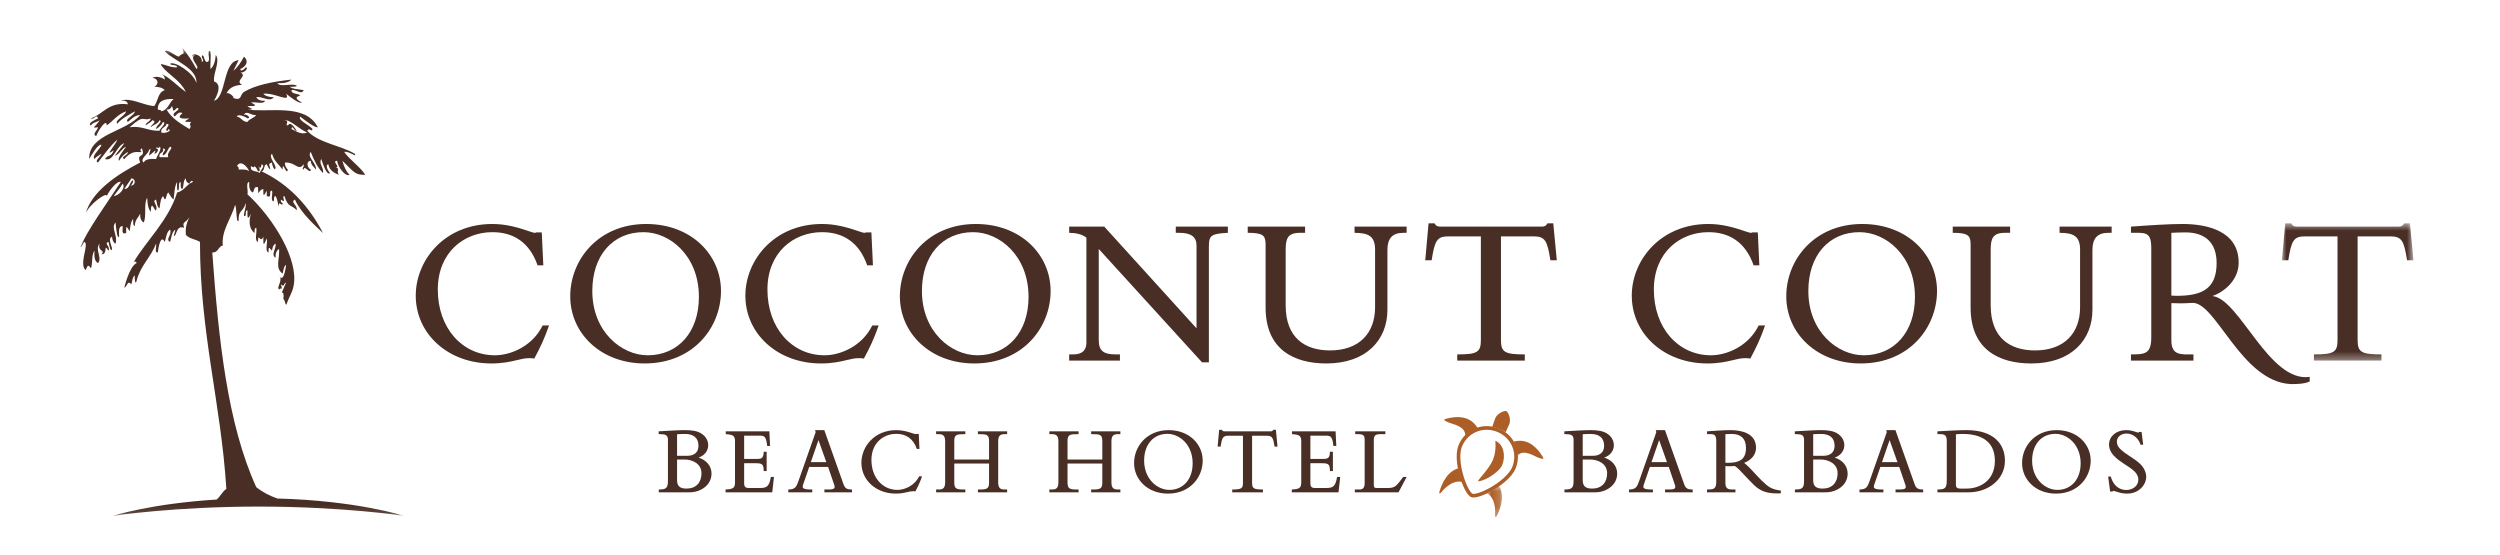 <?xml version="1.0" encoding="UTF-8"?>
<svg width="311px" height="69px" viewBox="0 0 311 69" version="1.1" xmlns="http://www.w3.org/2000/svg" xmlns:xlink="http://www.w3.org/1999/xlink">
    <!-- Generator: Sketch 55.2 (78181) - https://sketchapp.com -->
    <title>On Scroll Logo</title>
    <desc>Created with Sketch.</desc>
    <defs>
        <polygon id="path-1" points="0.939 0.582 17.303 0.582 17.303 17.656 0.939 17.656"></polygon>
        <polygon id="path-3" points="0 0.656 40.285 0.656 40.285 58.898 0 58.898"></polygon>
        <polygon id="path-5" points="0.929 0.84 2.822 0.84 2.822 4.762 0.929 4.762"></polygon>
    </defs>
    <g id="On-Scroll-Logo" stroke="none" stroke-width="1" fill="none" fill-rule="evenodd">
        <g id="Group-80" transform="translate(10, 5)">
            <path d="M56.462,39.609 C56.243,39.554 56.05,39.554 55.858,39.554 C55.282,39.554 54.87,39.666 54.293,39.802 C53.497,39.995 52.508,40.215 51.135,40.215 C45.726,40.215 41.719,36.53 41.719,31.772 C41.719,27.374 45.287,22.864 51.246,22.864 C52.893,22.864 54.321,23.248 55.913,23.799 C56.215,23.909 56.434,23.963 56.517,23.963 C56.6,23.963 56.655,23.963 56.709,23.909 L57.396,23.909 L57.588,28.006 L56.874,28.006 C55.885,25.174 53.908,23.881 51.246,23.881 C47.758,23.881 44.463,26.356 44.463,31.03 C44.463,35.76 47.456,39.197 51.575,39.197 C53.469,39.197 56.215,38.124 57.506,35.485 L58.302,35.485 C57.726,37.135 57.203,38.235 56.462,39.609" id="Fill-1" fill="#482E25"></path>
            <path d="M70.053,23.881 C66.236,23.881 63.683,26.769 63.683,31.196 C63.683,36.255 67.307,39.197 70.575,39.197 C74.363,39.197 76.944,36.311 76.944,31.938 C76.944,26.797 73.32,23.881 70.053,23.881 M70.191,40.214 C64.754,40.214 60.937,36.476 60.937,31.855 C60.937,27.318 64.425,22.864 70.382,22.864 C76.011,22.864 79.69,26.713 79.69,31.196 C79.69,35.76 76.231,40.214 70.191,40.214" id="Fill-3" fill="#482E25"></path>
            <path d="M97.468,39.609 C97.249,39.554 97.056,39.554 96.864,39.554 C96.286,39.554 95.875,39.666 95.298,39.802 C94.502,39.995 93.513,40.215 92.141,40.215 C86.732,40.215 82.724,36.53 82.724,31.772 C82.724,27.374 86.293,22.864 92.251,22.864 C93.899,22.864 95.326,23.248 96.919,23.799 C97.22,23.909 97.44,23.963 97.523,23.963 C97.605,23.963 97.66,23.963 97.715,23.909 L98.401,23.909 L98.594,28.006 L97.879,28.006 C96.891,25.174 94.914,23.881 92.251,23.881 C88.764,23.881 85.469,26.356 85.469,31.03 C85.469,35.76 88.462,39.197 92.581,39.197 C94.475,39.197 97.22,38.124 98.511,35.485 L99.308,35.485 C98.731,37.135 98.209,38.235 97.468,39.609" id="Fill-5" fill="#482E25"></path>
            <path d="M111.059,23.881 C107.242,23.881 104.688,26.769 104.688,31.196 C104.688,36.255 108.313,39.197 111.58,39.197 C115.369,39.197 117.951,36.311 117.951,31.938 C117.951,26.797 114.327,23.881 111.059,23.881 M111.196,40.214 C105.76,40.214 101.944,36.476 101.944,31.855 C101.944,27.318 105.43,22.864 111.388,22.864 C117.017,22.864 120.696,26.713 120.696,31.196 C120.696,35.76 117.237,40.214 111.196,40.214" id="Fill-7" fill="#482E25"></path>
            <path d="M140.384,25.641 L140.384,40.077 L139.533,40.077 L126.684,25.972 L126.684,37.301 C126.684,38.675 127.315,39.087 128.798,39.087 L129.319,39.087 L129.319,39.857 L123.004,39.857 L123.004,39.087 L123.525,39.087 C124.651,39.087 125.147,38.538 125.147,37.658 L125.147,24.568 C124.679,24.156 123.8,23.963 123.004,23.963 L123.004,23.193 L127.37,23.193 L138.848,35.844 L138.848,25.531 C138.848,24.486 138.188,23.963 136.705,23.963 L136.266,23.963 L136.266,23.193 L142.746,23.193 L142.746,23.963 C140.659,24.073 140.384,24.294 140.384,25.641" id="Fill-9" fill="#482E25"></path>
            <path d="M164.574,23.963 C163.173,23.963 162.596,24.707 162.596,26.081 L162.596,33.533 C162.596,37.244 160.015,40.214 154.991,40.214 C151.037,40.214 147.44,38.538 147.44,33.258 L147.44,25.393 C147.44,24.266 147.083,23.963 145.216,23.963 L145.216,23.192 L152.354,23.192 L152.354,23.963 L151.723,23.963 C150.158,23.963 149.938,24.707 149.938,26.108 L149.938,32.984 C149.938,37.026 152.328,38.592 155.457,38.592 C159.109,38.592 161.059,36.42 161.059,33.231 L161.059,26.053 C161.059,24.404 160.263,23.963 158.505,23.963 L158.505,23.192 L164.985,23.192 L164.985,23.963 L164.574,23.963 Z" id="Fill-11" fill="#482E25"></path>
            <path d="M182.87,27.374 C182.485,24.926 182.211,24.404 180.755,24.404 L176.719,24.404 L176.719,37.301 C176.719,38.813 177.185,39.088 179.684,39.088 L179.684,39.856 L171.281,39.856 L171.281,39.088 C173.781,39.088 174.22,38.813 174.22,37.301 L174.22,24.404 L170.185,24.404 C168.756,24.404 168.481,24.926 168.097,27.374 L167.301,27.374 L167.713,22.782 L168.455,22.782 C168.647,23.084 168.729,23.193 169.251,23.193 L181.743,23.193 C182.211,23.193 182.32,23.084 182.512,22.782 L183.226,22.782 L183.666,27.374 L182.87,27.374 Z" id="Fill-13" fill="#482E25"></path>
            <path d="M207.737,39.609 C207.518,39.554 207.325,39.554 207.133,39.554 C206.557,39.554 206.145,39.666 205.569,39.802 C204.773,39.995 203.784,40.215 202.41,40.215 C197.002,40.215 192.993,36.53 192.993,31.772 C192.993,27.374 196.562,22.864 202.52,22.864 C204.168,22.864 205.596,23.248 207.188,23.799 C207.49,23.909 207.71,23.963 207.792,23.963 C207.875,23.963 207.929,23.963 207.984,23.909 L208.67,23.909 L208.863,28.006 L208.15,28.006 C207.161,25.174 205.183,23.881 202.52,23.881 C199.034,23.881 195.74,26.356 195.74,31.03 C195.74,35.76 198.731,39.197 202.85,39.197 C204.745,39.197 207.49,38.124 208.78,35.485 L209.577,35.485 C209,37.135 208.478,38.235 207.737,39.609" id="Fill-15" fill="#482E25"></path>
            <path d="M221.329,23.881 C217.51,23.881 214.958,26.769 214.958,31.196 C214.958,36.255 218.582,39.197 221.85,39.197 C225.639,39.197 228.219,36.311 228.219,31.938 C228.219,26.797 224.596,23.881 221.329,23.881 M221.466,40.214 C216.029,40.214 212.212,36.476 212.212,31.855 C212.212,27.318 215.7,22.864 221.658,22.864 C227.287,22.864 230.965,26.713 230.965,31.196 C230.965,35.76 227.505,40.214 221.466,40.214" id="Fill-17" fill="#482E25"></path>
            <path d="M252.277,23.963 C250.877,23.963 250.3,24.707 250.3,26.081 L250.3,33.533 C250.3,37.244 247.719,40.214 242.694,40.214 C238.741,40.214 235.144,38.538 235.144,33.258 L235.144,25.393 C235.144,24.266 234.787,23.963 232.92,23.963 L232.92,23.192 L240.058,23.192 L240.058,23.963 L239.427,23.963 C237.862,23.963 237.642,24.707 237.642,26.108 L237.642,32.984 C237.642,37.026 240.031,38.592 243.161,38.592 C246.813,38.592 248.762,36.42 248.762,33.231 L248.762,26.053 C248.762,24.404 247.967,23.963 246.209,23.963 L246.209,23.192 L252.689,23.192 L252.689,23.963 L252.277,23.963 Z" id="Fill-19" fill="#482E25"></path>
            <path d="M261.847,23.909 C261.27,23.909 260.694,23.937 260.117,23.963 L260.117,31.773 C260.336,31.773 260.529,31.8 260.749,31.8 C263.797,31.8 265.747,31.031 265.747,27.732 C265.747,25.146 264.291,23.909 261.847,23.909 M274.965,42.778 C268.813,42.475 265.658,32.546 262.725,32.68 C262.231,32.708 261.765,32.736 261.27,32.736 C260.886,32.736 260.501,32.708 260.117,32.708 L260.117,37.301 C260.117,39.252 261.27,39.088 262.863,39.088 L262.863,39.857 L255.093,39.857 L255.093,39.088 C256.823,39.088 257.619,39.032 257.619,36.969 L257.619,25.862 C257.619,23.771 256.85,23.963 255.093,23.963 L255.093,23.193 C257.234,23.029 259.87,22.863 261.49,22.863 C264.538,22.863 268.491,23.716 268.491,27.676 C268.491,29.655 266.962,31.204 265.224,31.828 C268.609,32.174 272.276,42.631 277.327,41.881 L277.327,42.46 C276.556,42.818 275.295,42.778 274.965,42.778" id="Fill-21" fill="#482E25"></path>
            <g id="Group-25" transform="translate(272.931, 22.201)">
                <mask id="mask-2" fill="white">
                    <use xlink:href="#path-1"></use>
                </mask>
                <g id="Clip-24"></g>
                <path d="M16.507,5.174 C16.122,2.725 15.849,2.203 14.393,2.203 L10.357,2.203 L10.357,15.101 C10.357,16.612 10.823,16.887 13.321,16.887 L13.321,17.656 L4.92,17.656 L4.92,16.887 C7.418,16.887 7.857,16.612 7.857,15.101 L7.857,2.203 L3.822,2.203 C2.394,2.203 2.119,2.725 1.735,5.174 L0.939,5.174 L1.35,0.582 L2.093,0.582 C2.284,0.883 2.367,0.992 2.889,0.992 L15.381,0.992 C15.849,0.992 15.958,0.883 16.15,0.582 L16.863,0.582 L17.304,5.174 L16.507,5.174 Z" id="Fill-23" fill="#482E25" mask="url(#mask-2)"></path>
            </g>
            <path d="M75.127,52.163 L74.227,52.163 L74.227,54.741 C74.227,55.529 74.652,55.78 75.402,55.78 C76.59,55.78 77.264,55.029 77.264,53.878 C77.264,52.701 76.177,52.163 75.127,52.163 M75.202,48.983 C74.739,48.983 74.514,49.009 74.227,49.02 L74.227,51.7 L75.514,51.7 C76.314,51.7 76.89,51.3 76.89,50.46 C76.89,49.397 76.19,48.983 75.202,48.983 M75.802,56.243 L71.952,56.243 L71.952,55.893 C72.853,55.893 73.09,55.73 73.09,54.829 L73.09,49.71 C73.09,49.134 72.778,49.009 72.165,49.009 L71.94,49.009 L71.94,48.658 C73.203,48.583 74.39,48.508 75.202,48.508 C76.115,48.508 76.79,48.609 77.327,48.983 C77.764,49.284 78.101,49.772 78.101,50.386 C78.101,51.1 77.614,51.686 76.902,51.925 C77.789,52.2 78.514,52.9 78.514,53.915 C78.514,55.367 77.14,56.243 75.802,56.243" id="Fill-26" fill="#482E25"></path>
            <path d="M86.071,56.244 L80.26,56.244 L80.26,55.893 C81.197,55.843 81.434,55.717 81.434,55.004 L81.434,49.873 C81.434,49.208 81.184,49.058 80.284,49.009 L80.284,48.658 L85.709,48.658 L85.796,50.473 L85.434,50.473 C85.321,49.371 85.121,49.196 84.571,49.196 L82.572,49.196 L82.572,52.088 L84.209,52.088 C84.834,52.088 84.971,51.912 85.008,51.199 L85.371,51.199 L85.371,53.603 L85.008,53.603 C84.984,52.726 84.834,52.625 83.984,52.625 L82.572,52.625 L82.572,55.116 C82.572,55.516 82.709,55.705 83.135,55.705 L84.571,55.705 C85.396,55.705 85.696,55.505 85.896,54.327 L86.283,54.327 L86.071,56.244 Z" id="Fill-28" fill="#482E25"></path>
            <path d="M91.817,49.747 L90.867,52.488 L92.793,52.488 L91.817,49.747 Z M92.555,56.243 L92.555,55.893 L93.042,55.893 C93.455,55.893 93.829,55.868 93.829,55.566 C93.829,55.479 93.805,55.392 93.779,55.318 L93.017,53.089 L90.667,53.089 L89.93,55.217 C89.881,55.341 89.855,55.455 89.855,55.566 C89.855,55.842 90.343,55.893 90.856,55.893 L91.043,55.893 L91.043,56.243 L88.068,56.243 L88.068,55.893 C88.93,55.893 89.081,55.555 89.343,54.804 L91.467,48.758 L91.393,48.508 L92.543,48.508 L94.942,55.267 C95.142,55.818 95.454,55.893 95.992,55.893 L95.992,56.243 L92.555,56.243 Z" id="Fill-30" fill="#482E25"></path>
            <path d="M103.869,56.131 C103.769,56.106 103.681,56.106 103.594,56.106 C103.331,56.106 103.143,56.156 102.881,56.219 C102.518,56.307 102.068,56.405 101.444,56.405 C98.982,56.405 97.158,54.728 97.158,52.564 C97.158,50.56 98.782,48.508 101.493,48.508 C102.244,48.508 102.894,48.684 103.619,48.933 C103.756,48.983 103.855,49.009 103.893,49.009 C103.93,49.009 103.956,49.009 103.981,48.983 L104.293,48.983 L104.381,50.848 L104.056,50.848 C103.606,49.56 102.707,48.97 101.493,48.97 C99.907,48.97 98.406,50.098 98.406,52.225 C98.406,54.378 99.769,55.943 101.644,55.943 C102.506,55.943 103.756,55.455 104.343,54.253 L104.706,54.253 C104.443,55.004 104.205,55.505 103.869,56.131" id="Fill-32" fill="#482E25"></path>
            <path d="M111.651,56.244 L111.651,55.893 L111.838,55.893 C112.725,55.893 113.038,55.818 113.038,55.055 L113.038,52.663 L108.713,52.663 L108.713,55.055 C108.713,55.818 109.014,55.893 109.913,55.893 L110.088,55.893 L110.088,56.244 L106.452,56.244 L106.452,55.893 L106.801,55.893 C107.351,55.893 107.576,55.667 107.576,54.979 L107.576,49.91 C107.576,49.245 107.351,49.009 106.801,49.009 L106.452,49.009 L106.452,48.658 L110.088,48.658 L110.088,49.009 L109.913,49.009 C109.014,49.009 108.713,49.084 108.713,49.835 L108.713,52.164 L113.038,52.164 L113.038,49.835 C113.038,49.071 112.725,49.009 111.838,49.009 L111.651,49.009 L111.651,48.658 L115.287,48.658 L115.287,49.009 L114.95,49.009 C114.4,49.009 114.175,49.245 114.175,49.91 L114.175,54.979 C114.175,55.667 114.4,55.893 114.95,55.893 L115.287,55.893 L115.287,56.244 L111.651,56.244 Z" id="Fill-34" fill="#482E25"></path>
            <path d="M125.739,56.244 L125.739,55.893 L125.926,55.893 C126.813,55.893 127.126,55.818 127.126,55.055 L127.126,52.663 L122.802,52.663 L122.802,55.055 C122.802,55.818 123.102,55.893 124.001,55.893 L124.176,55.893 L124.176,56.244 L120.54,56.244 L120.54,55.893 L120.89,55.893 C121.439,55.893 121.664,55.667 121.664,54.979 L121.664,49.91 C121.664,49.245 121.439,49.009 120.89,49.009 L120.54,49.009 L120.54,48.658 L124.176,48.658 L124.176,49.009 L124.001,49.009 C123.102,49.009 122.802,49.084 122.802,49.835 L122.802,52.164 L127.126,52.164 L127.126,49.835 C127.126,49.071 126.813,49.009 125.926,49.009 L125.739,49.009 L125.739,48.658 L129.375,48.658 L129.375,49.009 L129.038,49.009 C128.488,49.009 128.263,49.245 128.263,49.91 L128.263,54.979 C128.263,55.667 128.488,55.893 129.038,55.893 L129.375,55.893 L129.375,56.244 L125.739,56.244 Z" id="Fill-36" fill="#482E25"></path>
            <path d="M135.23,48.97 C133.492,48.97 132.33,50.286 132.33,52.301 C132.33,54.604 133.98,55.943 135.466,55.943 C137.191,55.943 138.366,54.628 138.366,52.639 C138.366,50.299 136.716,48.97 135.23,48.97 M135.291,56.406 C132.817,56.406 131.08,54.705 131.08,52.602 C131.08,50.535 132.668,48.508 135.379,48.508 C137.942,48.508 139.616,50.26 139.616,52.301 C139.616,54.378 138.042,56.406 135.291,56.406" id="Fill-38" fill="#482E25"></path>
            <path d="M148.56,50.561 C148.385,49.447 148.261,49.208 147.598,49.208 L145.76,49.208 L145.76,55.079 C145.76,55.768 145.972,55.893 147.111,55.893 L147.111,56.244 L143.287,56.244 L143.287,55.893 C144.423,55.893 144.624,55.768 144.624,55.079 L144.624,49.208 L142.786,49.208 C142.137,49.208 142.012,49.447 141.837,50.561 L141.474,50.561 L141.662,48.471 L141.999,48.471 C142.087,48.608 142.124,48.658 142.361,48.658 L148.047,48.658 C148.261,48.658 148.31,48.608 148.397,48.471 L148.722,48.471 L148.922,50.561 L148.56,50.561 Z" id="Fill-40" fill="#482E25"></path>
            <path d="M156.511,56.244 L150.7,56.244 L150.7,55.893 C151.637,55.843 151.875,55.717 151.875,55.004 L151.875,49.873 C151.875,49.208 151.623,49.058 150.725,49.009 L150.725,48.658 L156.148,48.658 L156.237,50.473 L155.874,50.473 C155.761,49.371 155.561,49.196 155.012,49.196 L153.011,49.196 L153.011,52.088 L154.649,52.088 C155.273,52.088 155.411,51.912 155.448,51.199 L155.812,51.199 L155.812,53.603 L155.448,53.603 C155.424,52.726 155.273,52.625 154.424,52.625 L153.011,52.625 L153.011,55.116 C153.011,55.516 153.15,55.705 153.574,55.705 L155.012,55.705 C155.835,55.705 156.136,55.505 156.336,54.327 L156.725,54.327 L156.511,56.244 Z" id="Fill-42" fill="#482E25"></path>
            <path d="M163.976,56.244 L158.54,56.244 L158.54,55.893 L159.103,55.893 C159.552,55.893 159.764,55.68 159.764,55.092 L159.764,49.71 C159.764,49.184 159.602,49.009 158.977,49.009 L158.59,49.009 L158.59,48.658 L162.339,48.658 L162.339,49.009 L161.715,49.009 C161.09,49.009 160.902,49.184 160.902,49.76 L160.902,55.33 C160.902,55.655 161.002,55.705 161.264,55.705 L162.652,55.705 C163.352,55.705 163.614,55.554 164.064,54.979 L164.564,54.327 L164.988,54.327 L163.976,56.244 Z" id="Fill-44" fill="#482E25"></path>
            <path d="M187.791,52.163 L186.89,52.163 L186.89,54.741 C186.89,55.529 187.314,55.78 188.066,55.78 C189.252,55.78 189.928,55.029 189.928,53.878 C189.928,52.701 188.841,52.163 187.791,52.163 M187.865,48.983 C187.404,48.983 187.177,49.009 186.89,49.02 L186.89,51.7 L188.177,51.7 C188.978,51.7 189.553,51.3 189.553,50.46 C189.553,49.397 188.852,48.983 187.865,48.983 M188.466,56.243 L184.615,56.243 L184.615,55.893 C185.515,55.893 185.753,55.73 185.753,54.829 L185.753,49.71 C185.753,49.134 185.441,49.009 184.828,49.009 L184.603,49.009 L184.603,48.658 C185.866,48.583 187.053,48.508 187.865,48.508 C188.778,48.508 189.452,48.609 189.989,48.983 C190.426,49.284 190.764,49.772 190.764,50.386 C190.764,51.1 190.278,51.686 189.564,51.925 C190.453,52.2 191.178,52.9 191.178,53.915 C191.178,55.367 189.803,56.243 188.466,56.243" id="Fill-46" fill="#482E25"></path>
            <path d="M196.396,49.747 L195.447,52.488 L197.371,52.488 L196.396,49.747 Z M197.134,56.243 L197.134,55.893 L197.622,55.893 C198.034,55.893 198.408,55.868 198.408,55.566 C198.408,55.479 198.384,55.392 198.358,55.318 L197.596,53.089 L195.247,53.089 L194.51,55.217 C194.46,55.341 194.434,55.455 194.434,55.566 C194.434,55.842 194.921,55.893 195.435,55.893 L195.623,55.893 L195.623,56.243 L192.648,56.243 L192.648,55.893 C193.51,55.893 193.66,55.555 193.922,54.804 L196.047,48.758 L195.972,48.508 L197.122,48.508 L199.521,55.267 C199.721,55.818 200.033,55.893 200.571,55.893 L200.571,56.243 L197.134,56.243 Z" id="Fill-48" fill="#482E25"></path>
            <path d="M205.426,48.983 C205.164,48.983 204.901,48.997 204.639,49.009 L204.639,52.564 C204.739,52.564 204.827,52.575 204.927,52.575 C206.314,52.575 207.2,52.225 207.2,50.723 C207.2,49.547 206.538,48.983 205.426,48.983 M211.075,56.382 C209.912,56.382 209.039,56.156 208.187,55.33 C207.713,54.867 207.264,54.378 206.8,53.89 C206.501,53.565 206.188,53.226 205.826,52.975 C205.601,52.988 205.389,53.002 205.164,53.002 C204.988,53.002 204.813,52.988 204.639,52.988 L204.639,55.079 C204.639,55.968 205.164,55.893 205.889,55.893 L205.889,56.243 L202.353,56.243 L202.353,55.893 C203.14,55.893 203.503,55.868 203.503,54.929 L203.503,49.873 C203.503,48.922 203.152,49.009 202.353,49.009 L202.353,48.658 C203.327,48.583 204.527,48.508 205.264,48.508 C206.652,48.508 208.451,48.896 208.451,50.699 C208.451,51.599 207.814,52.262 206.963,52.588 C207.251,52.789 207.551,53.089 207.825,53.377 C208.263,53.841 208.689,54.327 209.151,54.779 C210.012,55.617 210.389,55.868 211.538,56.03 L211.538,56.368 C211.387,56.382 211.226,56.382 211.075,56.382" id="Fill-50" fill="#482E25"></path>
            <path d="M216.46,52.163 L215.561,52.163 L215.561,54.741 C215.561,55.529 215.986,55.78 216.735,55.78 C217.923,55.78 218.598,55.029 218.598,53.878 C218.598,52.701 217.51,52.163 216.46,52.163 M216.536,48.983 C216.073,48.983 215.848,49.009 215.561,49.02 L215.561,51.7 L216.847,51.7 C217.647,51.7 218.223,51.3 218.223,50.46 C218.223,49.397 217.523,48.983 216.536,48.983 M217.136,56.243 L213.285,56.243 L213.285,55.893 C214.186,55.893 214.423,55.73 214.423,54.829 L214.423,49.71 C214.423,49.134 214.111,49.009 213.498,49.009 L213.274,49.009 L213.274,48.658 C214.536,48.583 215.722,48.508 216.536,48.508 C217.449,48.508 218.122,48.609 218.66,48.983 C219.097,49.284 219.435,49.772 219.435,50.386 C219.435,51.1 218.947,51.686 218.235,51.925 C219.123,52.2 219.848,52.9 219.848,53.915 C219.848,55.367 218.473,56.243 217.136,56.243" id="Fill-52" fill="#482E25"></path>
            <path d="M225.067,49.747 L224.118,52.488 L226.041,52.488 L225.067,49.747 Z M225.805,56.243 L225.805,55.893 L226.292,55.893 C226.704,55.893 227.079,55.868 227.079,55.566 C227.079,55.479 227.055,55.392 227.029,55.318 L226.267,53.089 L223.917,53.089 L223.181,55.217 C223.13,55.341 223.105,55.455 223.105,55.566 C223.105,55.842 223.592,55.893 224.104,55.893 L224.293,55.893 L224.293,56.243 L221.319,56.243 L221.319,55.893 C222.179,55.893 222.33,55.555 222.592,54.804 L224.717,48.758 L224.642,48.508 L225.792,48.508 L228.192,55.267 C228.391,55.818 228.703,55.893 229.241,55.893 L229.241,56.243 L225.805,56.243 Z" id="Fill-54" fill="#482E25"></path>
            <path d="M234.165,48.983 C233.915,48.983 233.577,48.997 233.315,49.021 L233.315,55.354 C233.315,55.604 233.465,55.78 233.828,55.78 L234.627,55.78 C236.451,55.78 238.164,54.666 238.164,52.326 C238.164,49.81 236.326,48.983 234.165,48.983 M234.928,56.243 L231.015,56.243 L231.015,55.893 C232.015,55.893 232.177,55.717 232.177,54.678 L232.177,49.847 C232.177,49.245 231.99,49.009 231.402,49.009 L231.015,49.009 L231.015,48.658 C232.277,48.583 233.714,48.508 234.653,48.508 C238.101,48.508 239.414,50.322 239.414,52.301 C239.414,54.742 237.214,56.243 234.928,56.243" id="Fill-56" fill="#482E25"></path>
            <path d="M245.697,48.97 C243.959,48.97 242.796,50.286 242.796,52.301 C242.796,54.604 244.447,55.943 245.934,55.943 C247.658,55.943 248.833,54.628 248.833,52.639 C248.833,50.299 247.182,48.97 245.697,48.97 M245.759,56.406 C243.284,56.406 241.547,54.705 241.547,52.602 C241.547,50.535 243.135,48.508 245.847,48.508 C248.409,48.508 250.083,50.26 250.083,52.301 C250.083,54.378 248.509,56.406 245.759,56.406" id="Fill-58" fill="#482E25"></path>
            <path d="M254.612,56.405 C254.026,56.405 253.651,56.281 253.139,56.119 C253.026,56.081 252.938,56.068 252.889,56.068 C252.85,56.068 252.838,56.068 252.813,56.143 L252.501,56.143 L252.252,54.278 L252.575,54.278 C252.876,55.354 253.588,55.955 254.513,55.955 C255.301,55.955 256.013,55.455 256.013,54.654 C256.013,54.002 255.476,53.552 254.989,53.202 C253.976,52.488 252.364,51.712 252.364,50.31 C252.364,49.259 253.287,48.508 254.474,48.508 C254.901,48.508 255.226,48.583 255.476,48.658 C255.6,48.697 255.875,48.808 256,48.808 C256.038,48.808 256.075,48.808 256.1,48.734 L256.413,48.734 L256.613,50.322 L256.289,50.322 C255.976,49.384 255.238,48.933 254.538,48.933 C253.812,48.933 253.338,49.397 253.338,49.936 C253.338,50.235 253.451,50.548 253.738,50.836 C254.487,51.575 255.526,52.013 256.275,52.75 C256.75,53.226 256.988,53.827 256.988,54.303 C256.988,55.33 256.062,56.405 254.612,56.405" id="Fill-60" fill="#482E25"></path>
            <path d="M6.562,27.726 C6.588,27.678 6.623,27.629 6.651,27.583 C6.602,27.615 6.563,27.659 6.562,27.726" id="Fill-62" fill="#482E25"></path>
            <g id="Group-66" transform="translate(0, 0.296)">
                <mask id="mask-4" fill="white">
                    <use xlink:href="#path-3"></use>
                </mask>
                <g id="Clip-65"></g>
                <path d="M13.563,10.753 C12.468,10.095 11.368,9.445 10.72,8.337 C11.096,8.35 11.288,8.175 11.377,7.899 C11.669,8.35 11.315,8.822 12.034,8.117 C12.625,8.317 11.535,8.61 11.595,8.994 C11.795,9.591 12.003,8.41 12.691,8.775 C11.942,9.43 12.545,9.51 13.563,9.433 C13.037,9.776 12.629,9.895 13.782,9.872 C13.401,10.323 13.947,10.303 13.563,10.753 M10.938,14.263 L9.844,14.263 C9.682,13.586 10.447,13.839 10.281,13.167 C10.938,13.309 10.074,13.635 10.281,14.043 C10.766,13.87 10.831,13.273 11.158,12.947 C11.688,13.147 10.663,13.592 10.938,14.263 M7.877,14.921 C7.323,14.493 8.433,13.885 8.533,13.386 C8.941,12.836 8.556,13.75 8.533,14.043 C8.902,13.909 9.652,12.916 9.19,13.824 C9.456,13.89 9.944,13.19 9.409,13.167 C9.486,12.819 9.794,13.358 9.844,12.947 C10.228,13.135 9.543,14.09 9.409,14.482 C8.718,14.448 8.088,14.474 7.877,14.921 M6.128,10.53 C8.038,8.788 7.703,9.865 8.752,9.433 C8.687,9.884 8.161,9.865 8.095,10.311 C8.388,10.092 8.757,9.949 8.972,9.653 C9.64,9.869 8.718,10.238 8.752,10.53 C9.079,10.204 9.675,10.138 9.844,9.653 C10.335,9.815 9.364,10.315 9.409,10.753 C9.794,10.553 10.085,10.261 10.281,9.872 C10.785,10.046 9.906,10.642 9.844,10.971 C8.403,11.026 7.727,10.315 6.128,10.53 M10.72,10.971 C10.908,11.011 10.927,10.885 10.938,10.753 C11.526,10.946 10.562,11.366 10.063,11.192 C9.959,10.503 10.654,10.611 10.72,10.092 C11.377,10.238 10.512,10.561 10.72,10.971 M11.595,7.021 C11.038,7.482 10.908,8.379 10.063,8.555 C10.059,8.346 9.798,8.388 9.629,8.337 C9.601,7.217 10.462,6.982 11.595,7.021 M6.347,17.776 C6.217,17.884 6.17,17.93 6.17,17.926 C6.163,17.921 6.647,17.441 6.562,17.114 C6.051,17.33 6.202,18.214 5.471,18.214 C5.739,17.752 6.074,17.357 6.347,16.894 C6.901,16.918 6.901,17.752 6.347,17.776 M4.157,19.092 C4.511,18.569 4.944,18.122 5.252,17.557 C5.701,18.022 4.848,19.041 4.157,19.092 M21.002,16.016 C20.744,15.768 20.229,15.771 19.687,15.798 C19.725,15.544 19.642,15.41 19.472,15.36 C19.922,14.55 20.752,15.393 21.002,16.016 M20.782,9.433 C21.297,9.43 20.702,8.837 20.345,8.994 C20.678,8.332 21.305,9.18 21.877,8.994 C21.631,9.408 21.028,9.461 20.782,9.872 C20.13,9.869 20.041,9.303 19.472,9.214 C19.549,8.807 20.586,9.24 20.782,9.433 M22.139,15.368 C22.142,15.364 22.188,15.42 22.316,15.578 C22.527,15.574 22.484,15.31 22.535,15.14 C23.126,15.34 22.312,15.91 22.316,16.237 C21.989,15.906 21.067,16.17 21.22,15.36 C21.416,15.494 21.612,15.625 21.659,15.36 C21.862,15.522 21.989,15.76 22.097,16.016 C22.565,16.049 22.127,15.375 22.139,15.368 M28.221,11.192 C27.499,11.485 26.934,11.08 26.254,10.753 C26.373,10.114 26.592,11.089 26.907,10.971 C26.727,10.692 26.143,9.718 25.816,10.311 C25.358,10.25 26.139,9.718 25.378,9.653 C26.073,9.545 27.269,10.823 28.221,11.192 M24.493,56.718 C23.556,56.382 22.693,55.954 21.877,55.304 C18.266,47.37 17.19,36.884 16.407,26.115 C17.174,26.152 17.128,25.371 17.721,25.237 C17.509,23.444 18.746,21.916 19.253,20.189 C19.48,20.63 19.356,22.555 19.687,22.162 C19.623,20.789 20.241,21.154 20.563,19.97 C20.697,20.511 20.006,21.921 20.563,21.504 C20.597,21.248 20.525,20.881 20.782,20.847 C20.748,21.962 20.84,22.058 21.22,21.285 C20.925,22.247 20.99,23.174 21.659,23.698 C21.693,23.44 21.62,23.077 21.877,23.043 C22.008,23.567 21.601,24.632 22.097,24.798 C22.089,23.478 22.397,25.094 22.753,24.14 C22.734,25.53 22.846,25.11 23.188,24.359 C23.322,24.883 22.915,25.95 23.407,26.115 C23.376,25.194 23.522,25.587 23.845,25.895 C23.876,25.487 23.991,25.16 24.283,25.018 C24.41,25.602 23.637,26.387 24.283,26.771 C24.252,26.225 24.399,25.86 24.721,25.676 C24.782,27.091 24.203,28.05 25.158,28.747 C25.278,28.357 25.271,27.837 25.597,27.65 C25.505,28.381 25.213,29.936 24.721,28.966 C25.267,29.588 24.337,30.416 24.721,30.724 C25.043,30.347 25.182,31.009 24.94,30.066 C25.443,30.501 25.182,30.009 25.597,29.847 C24.544,32.254 25.447,30.089 25.248,32.021 C25.354,31.631 25.42,32.501 25.623,32.624 C26.034,31.427 26.339,31.199 26.527,30.249 C27.167,27.006 24.029,21.858 20.782,18.872 C20.913,18.418 20.514,17.43 21.002,17.337 C20.955,17.964 21.06,18.45 21.439,18.653 C21.674,18.45 21.509,17.841 22.097,17.995 C22.158,19.446 22.062,18.33 22.753,18.214 C22.731,19.369 22.849,18.961 23.188,18.433 L23.188,19.092 C23.968,19.433 23.322,18.346 23.845,18.433 C23.972,18.818 23.584,19.723 24.064,19.75 C24.098,19.491 24.025,19.127 24.283,19.092 C24.636,19.77 24.471,19.941 24.721,20.409 C24.563,19.446 25.155,20.584 25.158,19.97 C24.99,19.919 24.905,19.784 24.94,19.53 C25.755,20.11 24.955,19.107 25.378,19.092 C25.874,20.608 26.204,20.103 26.907,20.847 C27.076,20.285 26.054,19.838 26.688,19.53 C27.441,21.266 29.528,23.067 30.188,23.698 C28.428,20.346 26,17.661 22.535,16.016 C22.984,15.96 22.738,15.202 23.188,15.14 C23.295,15.402 23.422,15.64 23.626,15.798 C23.599,15.252 23.211,15.112 23.845,14.921 C23.81,15.213 24.19,16.132 24.283,15.578 C24.248,15.017 23.356,14.19 23.845,13.824 C24.056,14.709 24.694,15.167 25.158,15.798 C25.148,14.532 25.62,16.646 25.816,15.798 C25.616,15.739 25.235,14.828 25.597,14.921 C26.834,14.932 27.099,16.029 27.783,15.14 C27.872,15.517 27.456,15.702 27.783,15.798 C27.806,15.121 28.636,16.48 28.659,15.798 C28.252,15.625 27.998,14.767 28.659,14.702 C28.682,15.263 29.058,15.471 29.316,15.798 C29.354,14.944 28.141,14.212 28.659,13.605 C29.043,14.609 29.497,15.544 30.188,16.237 C30.292,15.494 29.608,15.087 29.968,14.482 C30.165,15.101 30.642,16.579 31.064,16.237 C30.879,16.098 30.38,15.213 30.845,15.14 C30.987,16.021 31.81,16.31 32.159,16.455 C31.779,15.99 32.382,15.578 31.721,15.578 C32.489,15.522 31.171,14.763 31.94,14.702 C32.047,15.551 32.989,16.71 33.469,16.455 C33.054,15.998 32.766,15.41 32.598,14.702 C34.13,16.194 34.134,16.451 35.44,16.455 C34.887,15.525 33.455,14.543 32.817,13.605 C33.393,13.435 34.51,14.417 34.127,13.824 C32.282,12.747 29.612,12.5 28.221,10.971 C28.536,10.484 28.755,11.246 28.878,10.753 C28.493,10.25 27.034,9.684 27.345,9.214 C27.936,9.653 29.143,10.623 29.535,10.53 C27.979,7.532 23.58,8.717 20.782,8.337 C21.943,8.313 21.04,8.213 20.782,7.899 C21.897,7.932 21.989,7.84 21.22,7.46 C21.743,7.325 22.808,7.732 22.973,7.241 C22.427,7.271 22.062,7.129 21.877,6.802 C22.642,6.636 23.529,7.464 24.064,6.802 C23.503,6.779 23.022,6.679 22.753,6.363 C24.214,6.206 26.211,7.583 25.597,6.363 C26.081,6.763 27.214,7.651 27.564,7.46 C26.235,6.759 27.291,6.667 27.345,6.582 C27.069,6.275 26.273,6.486 26.254,5.924 C26.823,5.739 27.452,6.586 27.783,5.924 C27.199,5.778 26.416,5.832 26.035,5.486 C26.301,5.555 27.384,5.448 26.688,5.267 C26.024,5.128 24.806,5.548 24.501,5.044 C25.267,5.082 25.904,4.986 26.254,4.605 C23.883,4.862 21.716,5.305 20.345,6.144 C19.806,6.47 20.16,7.417 18.815,6.802 C19.557,7.14 18.408,5.982 18.158,6.363 C18.52,5.49 19.449,5.267 20.125,5.267 C19.111,4.742 20.878,4.166 19.906,3.727 C20.333,3.83 21.028,3.138 20.563,3.07 C20.54,3.247 19.841,3.735 19.906,3.289 C20.571,2.989 21.028,2.35 20.345,1.753 C19.999,2.43 19.591,3.046 19.034,3.508 C19.241,3.062 19.48,2.642 19.687,2.192 C17.705,2.291 18.177,6.832 16.625,7.241 C17.382,5.944 17.382,5.109 16.625,4.828 C16.514,3.68 17.424,2.415 16.844,1.533 C16.775,2.269 16.621,2.919 16.191,3.289 C16.107,2.7 16.391,0.618 15.972,1.094 C15.845,1.48 16.233,2.385 15.753,2.411 C15.369,2.473 15.349,1.099 15.096,1.753 C15.126,2.01 15.484,2.25 15.096,2.411 C15.223,1.396 13.636,1.23 14.001,1.753 C14.013,1.618 14.036,1.494 14.22,1.533 C13.501,2.084 14.966,2.981 14.439,3.289 C13.928,2.342 13.347,1.457 12.691,0.656 C13.06,1.722 12.702,1.169 12.253,1.753 C11.703,1.634 10.812,0.73 10.501,1.094 C11.745,2.333 14.543,3.181 14.439,5.044 C14.085,3.762 11.715,2.261 11.158,2.631 C11.292,2.934 11.999,2.665 12.034,3.07 C11.307,3.233 9.72,2.342 10.063,2.85 C11.027,4.119 12.337,4.562 13.125,6.144 C12.16,5.497 10.828,4.066 10.063,3.947 C10.339,4.038 10.512,4.23 10.501,4.605 C9.951,4.22 9.298,4.182 8.972,4.389 C9.682,4.45 9.821,5.22 9.19,5.486 C9.748,5.509 10.232,5.61 10.501,5.924 C9.64,6.155 9.667,7.283 9.19,7.899 C7.811,7.813 6.228,6.774 5.033,7.241 C5.533,7.178 5.855,7.294 5.91,7.679 C3.477,7.363 2.882,8.887 1.314,9.433 C1.721,9.646 2.044,8.775 2.19,9.433 C1.875,9.58 0.803,10.064 1.314,10.311 C1.514,9.927 2.082,9.91 2.409,9.653 C1.81,10.55 1.287,10.676 2.19,10.53 C2.193,10.861 1.375,11.43 1.971,11.63 C2.232,10.895 3.281,9.36 3.281,10.311 C4.08,9.726 4.657,8.91 5.69,8.555 C5.552,9.16 4.192,9.671 4.595,10.092 C5.153,9.408 6.006,9.019 6.782,8.555 C6.716,9.088 5.437,9.527 5.91,9.872 C6.347,9.51 6.72,9.076 7.439,8.994 C5.771,11.127 1.006,11.324 1.095,14.482 C1.441,13.87 2.232,12.562 2.628,12.728 C2.436,13.277 1.368,14.082 1.752,14.482 C1.968,14.186 2.336,14.043 2.628,13.824 C2.567,14.154 1.686,14.748 2.19,14.921 C2.95,13.931 3.665,12.892 4.595,12.07 C4.407,12.723 2.835,14.389 4.157,13.386 C3.85,14.278 3.416,13.906 3.066,14.482 C4.119,14.887 4.441,12.843 5.471,12.509 C5.202,12.923 3.985,14.389 4.377,14.043 C4.953,13.816 5.114,13.174 5.69,12.947 C5.387,13.386 4.537,14.41 4.814,14.702 C5.087,14.244 5.452,13.877 5.91,13.605 C5.971,13.992 4.88,14.282 5.471,14.482 C6.52,13.254 7.192,13.732 7.657,13.605 C7.439,13.601 7.385,13.22 7.657,13.167 C8.161,14.536 6.92,13.586 7.439,14.921 C4.649,16.369 1.379,18.496 0.657,21.285 C1.006,20.196 3.331,18.488 3.281,19.092 C3.6,18.38 4.556,17.161 5.033,17.337 C3.411,19.815 0.726,23.536 0,25.456 C0.296,25.49 0.438,24.341 0.657,25.018 C0.791,25.845 -0.131,27.619 0.657,28.308 C0.914,27.73 0.929,27.546 1.314,28.088 C1.56,27.457 1.356,26.379 1.752,25.895 C1.718,26.588 1.744,27.218 2.19,27.43 C2.774,26.736 1.725,25.691 2.409,25.018 C2.059,25.971 3.17,25.81 2.628,26.333 C3.473,26.408 2.816,24.833 3.5,25.895 C3.784,25.349 2.859,24.982 3.5,24.798 C3.573,25.049 3.765,26.246 3.938,25.676 C3.938,25.284 3.35,24.397 3.938,24.14 C3.969,24.548 4.085,24.87 4.377,25.018 C4.684,23.967 3.746,23.032 4.377,22.382 C4.422,22.94 4.572,24.51 4.814,24.14 C4.818,23.555 4.691,22.847 5.252,22.821 C5.302,23.213 5.029,23.921 5.69,23.698 C5.667,22.544 5.786,22.951 6.128,23.478 C6.213,22.909 6.24,22.278 6.562,21.943 C6.601,22.274 6.486,22.755 6.782,22.821 C6.754,22.062 7.211,21.79 7.439,21.285 C7.407,21.831 7.554,22.198 7.877,22.382 C8.26,21.597 7.842,20.008 8.315,19.31 C8.334,20.023 8.426,20.661 8.752,21.065 C8.806,19.323 9.279,21.154 9.409,20.847 C9.714,20.215 8.81,19.731 9.409,19.53 C9.528,19.919 9.521,20.443 9.844,20.628 C9.932,20.054 9.959,19.423 10.281,19.092 C10.704,20.11 10.589,18.884 10.938,18.653 C11.158,18.946 11.3,19.314 11.595,19.53 C11.707,18.764 11.695,17.872 12.034,17.337 C12.003,17.622 11.999,18.922 12.253,18.214 C12.292,17.884 12.173,17.402 12.472,17.337 C12.507,17.664 12.391,18.145 12.691,18.214 C12.891,17.83 12.764,17.118 13.125,16.894 C13.113,17.276 13.294,17.46 13.563,17.557 C13.616,17.318 13.923,17.029 14.001,17.337 C13.206,17.633 12.921,18.446 12.034,18.653 C10.982,22.118 8.061,24.826 6.65,27.287 C6.767,27.21 6.962,27.235 7,27.43 C6.09,27.803 5.418,30.612 5.471,30.505 C5.855,30.308 5.833,29.527 6.347,30.066 C6.467,29.673 6.458,29.153 6.782,28.966 C6.712,29.234 6.82,30.324 7,29.623 C7.465,27.75 8.768,26.714 9.409,25.018 C9.528,25.337 9.151,26.152 9.629,26.115 C9.717,25.383 10.009,23.829 10.501,24.798 C10.67,24.236 10.72,23.551 11.158,23.263 C11.445,23.941 10.509,24.479 11.158,24.798 C11.326,24.236 11.377,23.551 11.815,23.263 C11.791,23.555 11.403,24.47 11.815,23.921 C12.111,23.12 12.295,22.839 12.91,23.043 C12.618,22.205 13.068,22.528 13.563,21.724 C13.283,22.321 13.029,22.944 13.125,23.921 C13.521,24.406 14.343,24.456 14.876,24.798 C14.873,36.138 17.49,44.853 18.158,55.524 C17.644,55.854 17.416,56.475 16.944,56.848 C8.835,57.35 4.064,58.855 3.999,58.898 C4.076,58.846 11.831,57.724 22.18,57.724 C32.529,57.724 40.209,58.846 40.285,58.898 C40.213,58.85 34.366,56.982 24.493,56.718" id="Fill-64" fill="#482E25" mask="url(#mask-4)"></path>
            </g>
            <g id="Group-69" transform="translate(174.029, 54.582)">
                <mask id="mask-6" fill="white">
                    <use xlink:href="#path-5"></use>
                </mask>
                <g id="Clip-68"></g>
                <path d="M2.447,0.84 C2.403,0.877 2.358,0.912 2.312,0.947 C2.195,1.04 2.071,1.126 1.943,1.213 C1.807,1.304 1.668,1.388 1.519,1.473 C1.351,1.569 1.181,1.656 1.012,1.736 C0.985,1.747 0.958,1.759 0.929,1.771 C1.924,2.29 2.009,3.718 1.962,4.327 C1.915,4.936 2.071,4.833 2.246,4.46 C3.33,2.155 2.575,1.103 2.447,0.84" id="Fill-67" fill="#AC5E26" mask="url(#mask-6)"></path>
            </g>
            <path d="M171.448,53.243 C171.456,53.301 171.464,53.356 171.472,53.415 C171.496,53.561 171.525,53.712 171.56,53.862 C171.597,54.02 171.639,54.181 171.688,54.341 C171.745,54.529 171.81,54.705 171.879,54.882 C171.89,54.91 171.902,54.935 171.913,54.964 C170.833,54.66 169.794,55.637 169.41,56.111 C169.027,56.585 168.983,56.406 169.111,56.01 C169.908,53.592 171.176,53.347 171.448,53.243" id="Fill-70" fill="#AC5E26"></path>
            <path d="M173.807,48.234 C173.755,48.256 173.702,48.279 173.649,48.302 C173.513,48.363 173.377,48.429 173.239,48.503 C173.095,48.58 172.953,48.66 172.811,48.751 C172.646,48.855 172.49,48.965 172.341,49.078 C172.317,49.095 172.292,49.113 172.271,49.13 C172.282,48.009 170.72,47.785 170.163,47.538 C169.606,47.29 169.512,47.196 169.913,47.089 C172.805,46.309 173.635,47.996 173.807,48.234" id="Fill-72" fill="#AC5E26"></path>
            <path d="M178.283,49.945 C178.306,49.998 178.329,50.05 178.351,50.103 C178.408,50.242 178.461,50.384 178.511,50.531 C178.561,50.684 178.608,50.843 178.652,51.005 C178.7,51.195 178.738,51.384 178.771,51.565 C178.775,51.595 178.78,51.625 178.784,51.657 C179.545,50.829 180.833,51.742 181.408,51.947 C181.983,52.149 182.114,52.146 181.897,51.79 C180.331,49.235 178.57,49.893 178.283,49.945" id="Fill-74" fill="#AC5E26"></path>
            <path d="M177.758,47.751 C178.013,47.14 177.613,46.24 177.382,46.142 L177.382,46.142 L177.382,46.142 L177.381,46.142 L177.381,46.139 C177.143,46.052 176.236,46.431 176.001,47.051 C175.767,47.672 175.677,47.984 175.639,48.111 C176.247,48.224 176.793,48.443 177.295,48.77 C177.388,48.578 177.501,48.364 177.758,47.751" id="Fill-76" fill="#AC5E26"></path>
            <path d="M175.769,52.081 C175.338,53.275 173.732,54.797 173.877,54.854 C174.019,54.91 174.613,54.752 175.357,54.307 C176.128,53.842 176.702,53.284 176.89,52.815 C177.31,51.755 177.085,50.258 176.014,49.831 C176.014,49.831 176.178,50.957 175.769,52.081 M176.231,48.715 C174.474,48.014 172.555,48.83 171.861,50.57 C171.554,51.346 171.614,52.659 172.021,54.091 C172.413,55.465 172.947,56.329 173.183,56.422 C173.418,56.516 174.395,56.256 175.616,55.524 C176.885,54.762 177.827,53.844 178.135,53.072 C178.828,51.329 177.99,49.417 176.231,48.715 M173.015,56.844 C172.483,56.632 171.913,55.371 171.584,54.213 C171.376,53.485 170.945,51.647 171.438,50.404 C172.225,48.423 174.404,47.498 176.4,48.291 C178.396,49.087 179.343,51.261 178.557,53.238 C178.062,54.483 176.498,55.524 175.849,55.914 C174.82,56.528 173.546,57.056 173.015,56.844" id="Fill-78" fill="#AC5E26"></path>
        </g>
    </g>
</svg>